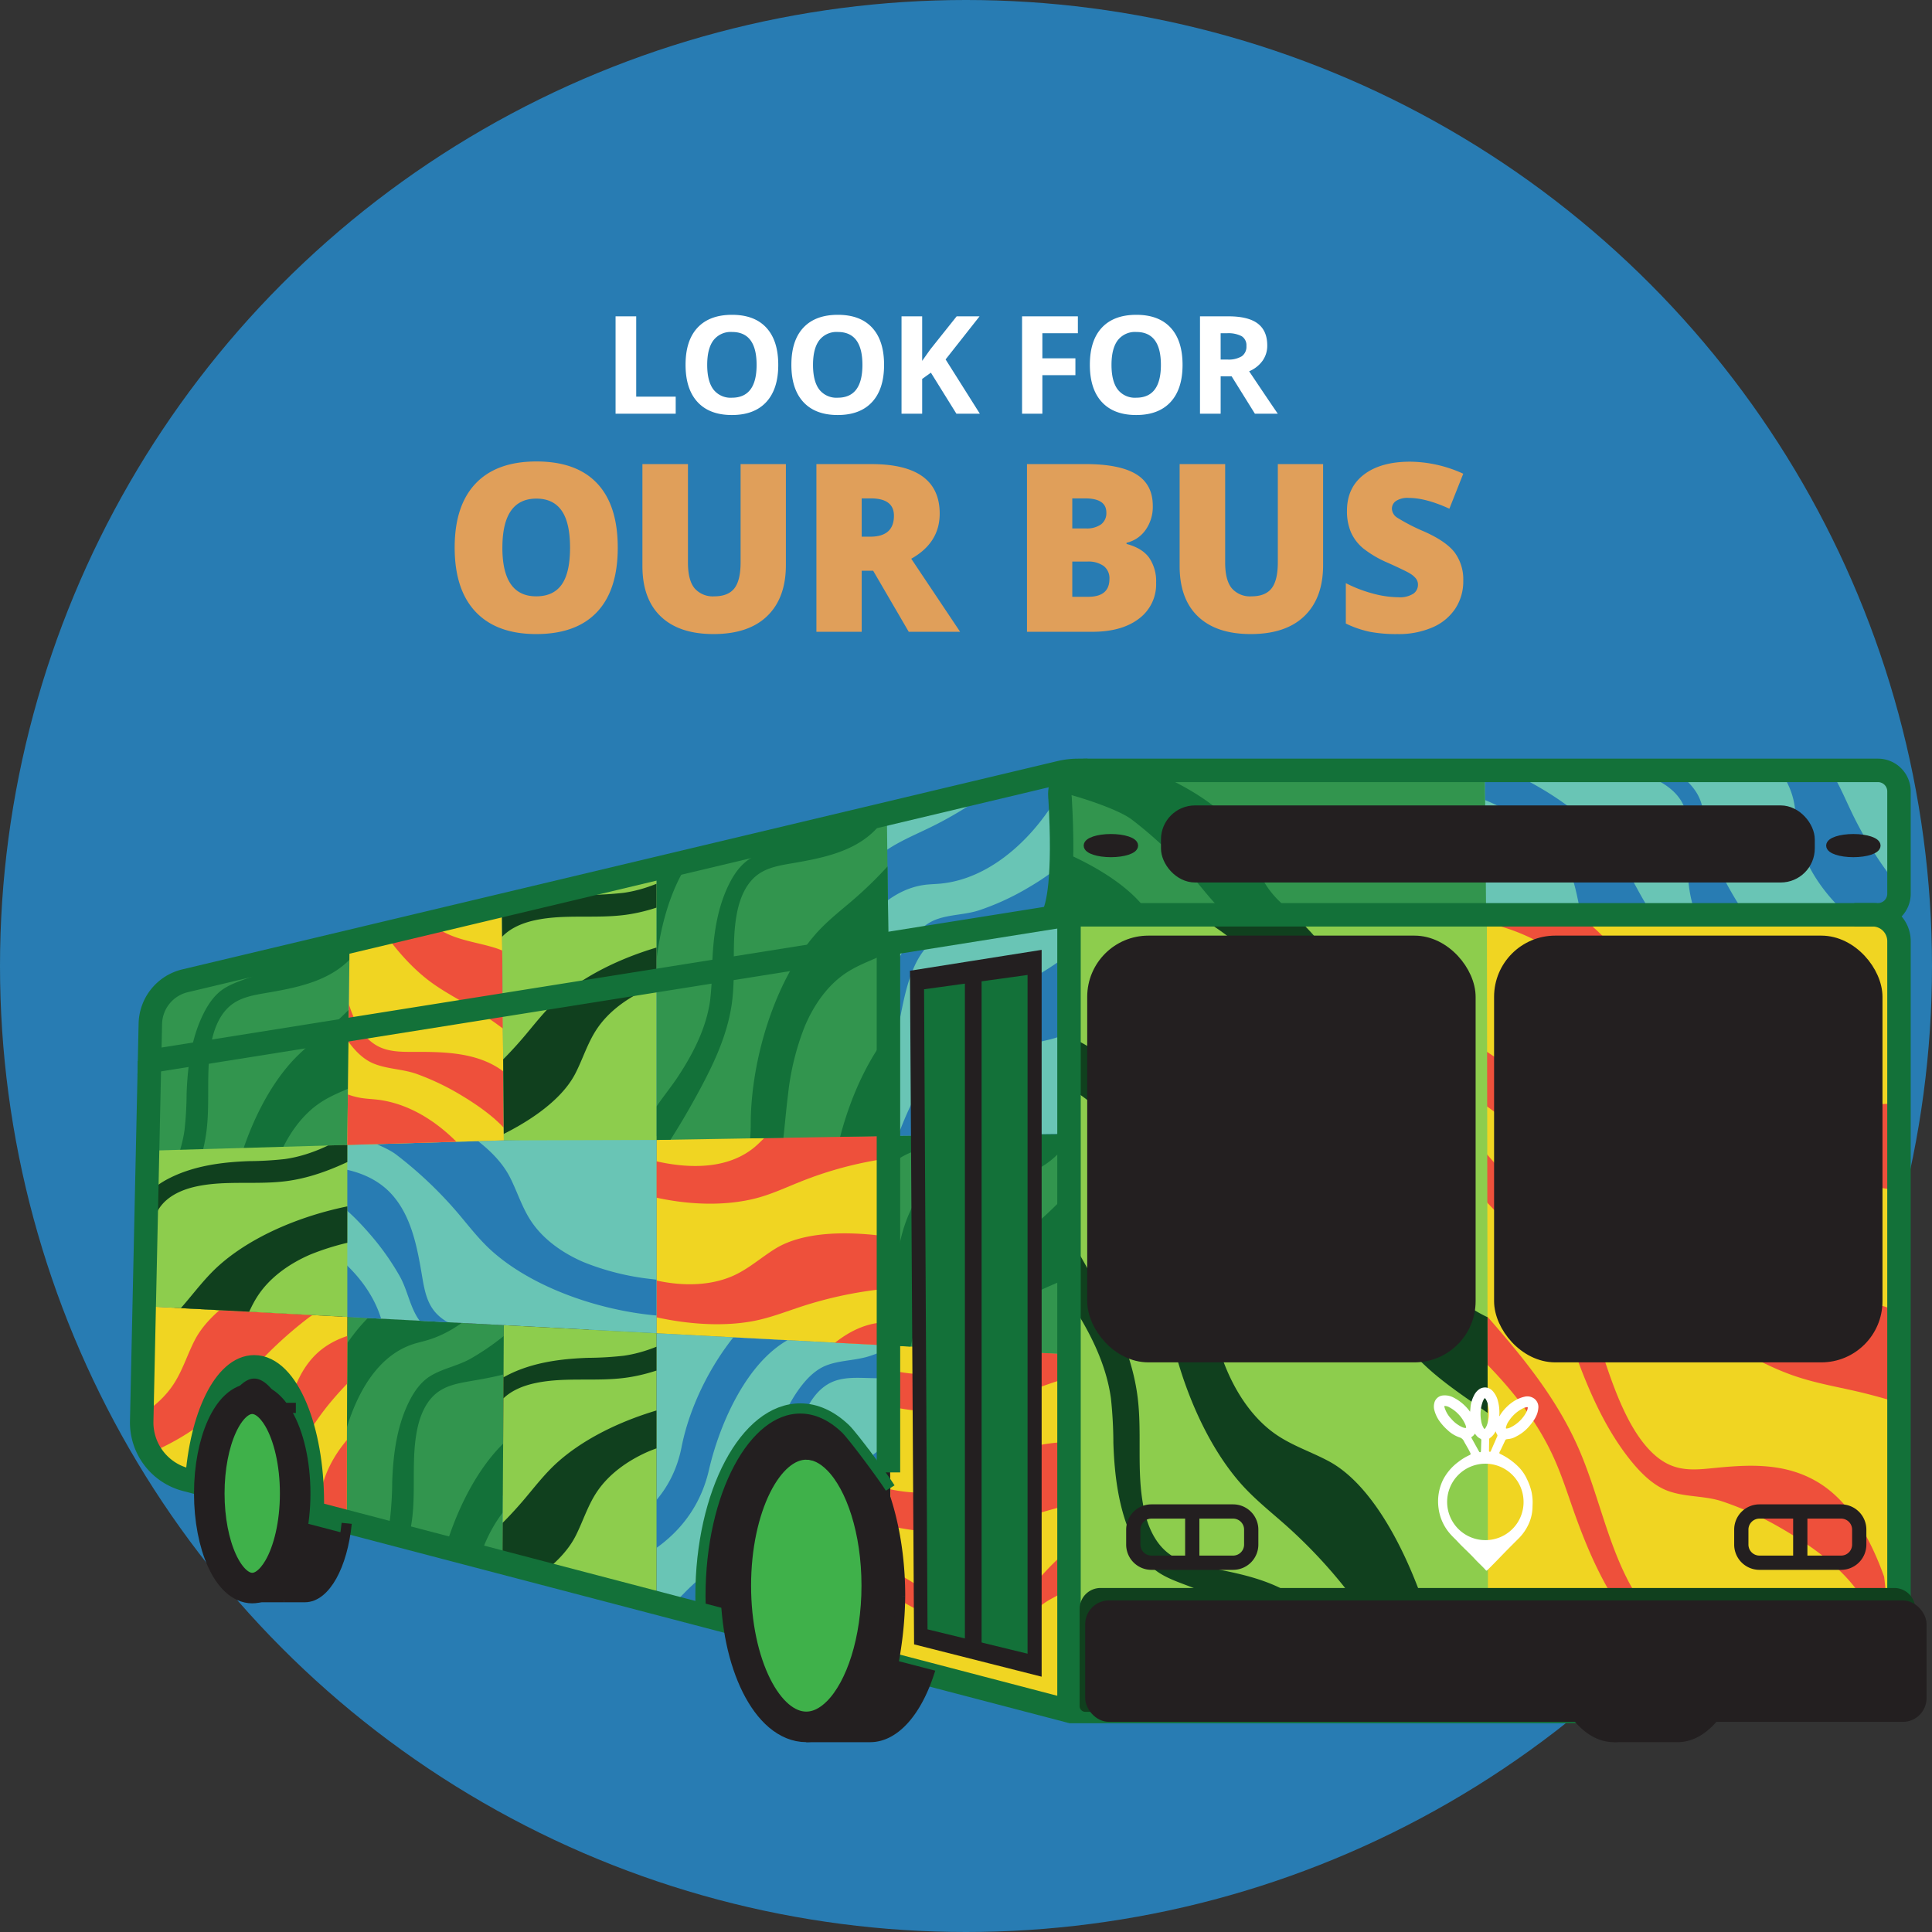 <svg xmlns="http://www.w3.org/2000/svg" xmlns:xlink="http://www.w3.org/1999/xlink" width="615.934" height="615.934" viewBox="0 0 615.934 615.934"><rect x="0" y="0" width="615.934" height="615.934" fill="#333333" stroke="none"/><defs><clipPath id="a"><path d="M438.736,2444.653l-56.107-14.673-.728-47.308-.728-54.888,57.564,3.146Z" fill="none"/></clipPath><clipPath id="b"><path d="M307.215,2410.2v-85.962l73.959,3.906-1.242,47.8s-7.114-25.532-26.87-27.729-34.209,45.075-31.67,65.7Z" fill="none"/></clipPath><clipPath id="c"><path d="M381.174,2328.141l-73.959-3.906v-62.9l74.686-2.166Z" fill="none"/></clipPath><clipPath id="d"><path d="M703.339,2413.913H571.712v-223.2l122.993.851a8.427,8.427,0,0,1,8.339,8.443Z" fill="none"/></clipPath><clipPath id="e"><path d="M570.2,2280.518l2.214-134.046-129.858-1a8.369,8.369,0,0,0-8.4,8.459l.913,124.847Z" fill="none"/></clipPath><clipPath id="f"><path d="M572.355,2444.653H438.736V2190.825l133.226.868Z" fill="none"/></clipPath><clipPath id="g"><path d="M208.657,2319.029l-.2,65.8,49.659,12.5.438-75.67Z" fill="none"/></clipPath><clipPath id="h"><path d="M145.547,2229.2l-2.166,58.938,65.078.75.92-88.734-46.6,9.787C153.027,2211.993,145.915,2219.173,145.547,2229.2Z" fill="none"/></clipPath><clipPath id="i"><path d="M377.447,2158.467l4.481,102.869,57.038-.651-.229-69.86-5.446.868,4.127-18.96-1.532-27.265Z" fill="none"/></clipPath><clipPath id="j"><path d="M691.189,2144.634l-119.852.834.375,45.242,59.984.115,8.959.734,19.956-.849,28.5.115c10.066.991,13.749.226,13.541-9.957l-.415-20.3C706.015,2152.477,700.067,2144.5,691.189,2144.634Z" fill="none"/></clipPath><clipPath id="k"><path d="M207.211,2318.953l100,5.282v-62.9l-99.341,2.889Z" fill="none"/></clipPath><clipPath id="l"><path d="M307.215,2262.61l74.713-1.274L380.65,2157.4l-73.435,19.247Z" fill="none"/></clipPath><clipPath id="m"><path d="M381.174,2328.141l57.564,2.79.125-70.208-56.935.614Z" fill="none"/></clipPath><clipPath id="n"><path d="M208.459,2384.834l-10.954-3.378-.72-21.056-4.533-12.379-6.955-10.5-6.321-2.584-3,.809a10.547,10.547,0,0,0-6.084,4.426l-5.245,8.037-4,23.593c-11.023-4.875-16.352-6.413-16.431-16.481l-.314-39.712,64.749,3.419Z" fill="none"/></clipPath><clipPath id="o"><path d="M258.556,2262.747l-49.9,1.447.721-64.037,48.557-12.333Z" fill="none"/></clipPath><clipPath id="p"><path d="M143.109,2266.094l65.549-1.9v54.835l-64.749-3.42Z" fill="none"/></clipPath><clipPath id="q"><path d="M258.556,2321.665l48.659,2.57V2410.2l-49.1-12.862Z" fill="none"/></clipPath><clipPath id="r"><path d="M257.936,2187.824l49.279-11.175v85.962l-48.659.136Z" fill="none"/></clipPath></defs><g transform="translate(-97.931 -1899.184)"><circle cx="307.967" cy="307.967" r="307.967" transform="translate(97.931 1899.184)" fill="#287cb3"/><path d="M177.6,2410.2s16.846-5.041,14.2-37.547,16.679,5.548,16.679,5.548.176,29.131-11.38,30.176S177.6,2410.2,177.6,2410.2Z" fill="#231f20"/><path d="M374.493,2342.184c41.433,0,75.021,17.218,75.021,38.458s-41.982,41.506-83.415,41.506L307.215,2410.2v-85.962Z" fill="#231f20"/><path d="M220.767,2303.93c41.433,0,75.021,17.219,75.021,38.459s-41.983,41.505-83.415,41.505l-58.884-14.384v-83.529Z" fill="#231f20"/><g clip-path="url(#a)"><path d="M446.374,2447.543H350.391l11.688-125.926h95.983Z" fill="#f0d522"/><path d="M487.642,2384.855c-6.431-3.608-26.906-9.037-33.888-8.3a127.366,127.366,0,0,0-26.029,5.5c-5.3,1.723-10.478,3.8-16.053,4.81-19.28,3.478-44.767-3.052-62.238-13.762-29.026-17.793-55.013,4.165-55.013,4.165l-10.687-6.551c.1.064,6.8-5.209,7.521-5.673a74.85,74.85,0,0,1,12.259-6.43c8.476-3.445,18.011-5.2,27.707-3.606,11.321,1.866,21.738,7.981,32.387,12.777,6.883,3.1,14.045,5.7,21.37,6.771s14.857.529,21.132-2.422c4.738-2.228,8.586-5.723,13-8.436,17.565-10.8,56.706-1.684,76.063,8.652Q491.42,2378.609,487.642,2384.855Z" fill="#ee503b"/><path d="M470.458,2337.061c-5.668-3.141-12.606-2.664-19.009-1.575a119.525,119.525,0,0,0-24.018,6.734c-4.926,1.955-9.753,4.248-14.889,5.523-17.757,4.411-40.638-.521-55.988-9.93-25.5-15.633-50.363,7.016-50.363,7.016l-9.39-5.756s29.771-30.091,60.394-12.625c14.258,8.131,40.281,17.092,55.085,5.048,1.488-1.21,2.784-2.641,4.214-3.92,15.814-14.14,44.075-12.141,61.5-3.021Q474.238,2330.815,470.458,2337.061Z" fill="#ee503b"/><path d="M472.1,2392.279c-7.149-4.014-15.58-6.573-23.719-4.15-9.043,2.691-15.727,10.275-21.721,17.223-2.4,2.787-4.921,5.665-8.272,7.138-4.292,1.887-9.272,1.149-13.663-.422-9.019-3.227-16.553-9.666-25.309-13.556-10.163-4.514-21.427-5.383-32.411-5.817-5.064-.2-10.124-.25-15.193-.119-.539.014-7.012.7-7.209.305l4.63,9.371c.113.227,7.249-.259,7.87-.274,4.417-.1,8.843-.833,13.269-1,8.764-.333,17.744.3,25.873,3.817a109.548,109.548,0,0,1,10.167,5.45c7.563,4.268,15.7,7.9,24.353,8.636,3.573.306,7.315.079,10.517-1.58,4.218-2.185,7.4-5.982,11.606-8.3a80.679,80.679,0,0,1,13.817-6.044c7.935-2.6,18.189-5.258,26.358-2.332C484.694,2404.792,472.1,2392.279,472.1,2392.279Z" fill="#ee503b"/></g><g clip-path="url(#b)"><path d="M297.331,2415.067l96.107,1.029-3.6-128.782-92.581,26.31Z" fill="#69c5b5"/><path d="M430.193,2307.079c-1.706,7.211-11.571,26.077-16.827,30.763a128.224,128.224,0,0,1-21.618,15.6c-4.846,2.771-9.866,5.206-14.371,8.664-15.576,11.958-28.023,35.289-31.994,55.5-6.6,33.569-40.23,38.015-40.23,38.015l-2.429,12.36c.024-.121,8.407-1.525,9.235-1.747a74.6,74.6,0,0,0,12.992-4.754,51.834,51.834,0,0,0,21.366-18.126c6.286-9.664,8.851-21.529,12.538-32.675,2.384-7.2,5.32-14.278,9.489-20.436s9.654-11.385,16.055-14.048c4.833-2.011,9.991-2.5,14.961-3.947,19.774-5.738,39.558-40.95,45.077-62.3C439.691,2308.978,434.946,2308.013,430.193,2307.079Z" fill="#287cb3"/><path d="M392.755,2276.5c-1.533,6.33-6.571,11.157-11.7,15.173a120.053,120.053,0,0,1-21.161,13.275c-4.761,2.335-9.7,4.368-14.106,7.317-15.231,10.2-27.086,30.515-30.574,48.267-5.8,29.494-39.174,32.638-39.174,32.638l-2.134,10.86s42.144-1.758,50.059-36.292c3.685-16.078,14.717-41.449,33.536-44.3,1.891-.286,3.815-.28,5.718-.478,21.036-2.18,38.674-24.507,43.775-43.6Q399.88,2277.912,392.755,2276.5Z" fill="#287cb3"/><path d="M414.253,2313.6c-1.895,8.019-5.72,16.006-12.994,20.409-8.082,4.893-18.15,4.728-27.285,4.481-3.665-.1-7.472-.176-10.816,1.315-4.282,1.91-7.107,6.1-8.925,10.426-3.734,8.876-4.114,18.819-7.185,27.947-3.565,10.594-10.543,19.541-17.649,27.987q-4.915,5.841-10.182,11.357c-.374.39-5.254,4.728-5.1,5.144l-3.729-9.77c-.09-.237,5.089-5.205,5.519-5.656,3.06-3.21,6.587-6,9.7-9.171,6.167-6.279,11.773-13.373,14.694-21.782a111.219,111.219,0,0,0,2.883-11.231c1.988-8.5,4.834-16.99,10.14-23.912,2.191-2.858,4.886-5.482,8.264-6.737,4.45-1.654,9.381-1.452,13.917-3.007a80.588,80.588,0,0,0,13.761-6.169c7.267-4.132,16.142-9.947,19.523-17.987C413.61,2295.791,414.253,2313.6,414.253,2313.6Z" fill="#287cb3"/></g><g clip-path="url(#c)"><rect width="95.983" height="95.516" transform="translate(288.121 2255.169)" fill="#f0d522"/><path d="M413.683,2318.407c-6.431-3.608-26.906-9.038-33.887-8.3a127.365,127.365,0,0,0-26.029,5.5c-5.3,1.724-10.478,3.8-16.054,4.81-19.279,3.479-44.767-3.052-62.238-13.761-29.026-17.793-55.013,4.165-55.013,4.165l-10.687-6.551c.105.064,6.8-5.209,7.521-5.673a74.71,74.71,0,0,1,12.26-6.43c8.475-3.445,18.011-5.205,27.706-3.607,11.322,1.866,21.738,7.982,32.388,12.778,6.883,3.1,14.045,5.7,21.369,6.77s14.857.53,21.132-2.421c4.738-2.228,8.586-5.723,13-8.437,17.565-10.8,56.707-1.683,76.063,8.653Q417.463,2312.161,413.683,2318.407Z" fill="#ee503b"/><path d="M396.5,2270.612c-5.669-3.14-12.607-2.663-19.009-1.574a119.523,119.523,0,0,0-24.018,6.733c-4.926,1.956-9.754,4.248-14.889,5.524-17.758,4.411-40.639-.521-55.989-9.93-25.5-15.633-50.362,7.015-50.362,7.015l-9.39-5.756s29.77-30.09,60.394-12.624c14.257,8.131,40.281,17.091,55.085,5.048,1.487-1.21,2.783-2.642,4.214-3.921,15.813-14.139,44.075-12.14,61.5-3.02Q400.279,2264.367,396.5,2270.612Z" fill="#ee503b"/><path d="M398.138,2325.831c-7.15-4.014-15.581-6.573-23.72-4.151-9.043,2.692-15.727,10.276-21.72,17.224-2.4,2.786-4.922,5.664-8.273,7.138-4.292,1.887-9.272,1.149-13.662-.422-9.02-3.228-16.554-9.667-25.31-13.556-10.162-4.514-21.427-5.383-32.41-5.817-5.065-.2-10.124-.25-15.194-.119-.539.014-7.012.7-7.209.305l4.631,9.371c.112.227,7.248-.26,7.869-.274,4.417-.1,8.843-.834,13.269-1,8.764-.333,17.745.3,25.873,3.816a109.577,109.577,0,0,1,10.168,5.451c7.563,4.268,15.7,7.9,24.353,8.636,3.573.306,7.314.079,10.517-1.58,4.217-2.185,7.4-5.982,11.6-8.3a80.712,80.712,0,0,1,13.817-6.044c7.935-2.6,18.19-5.258,26.359-2.333C410.736,2338.343,398.138,2325.831,398.138,2325.831Z" fill="#ee503b"/></g><g clip-path="url(#d)"><path d="M721.911,2429.6H569.385v-255.92l140.882,5.4Z" fill="#f0d522"/><path d="M765.4,2390.085c-6.814-9.2-30.788-30.916-39.935-35.094a186.7,186.7,0,0,0-35.143-12.127c-7.387-1.718-14.744-2.9-22.207-5.71-25.8-9.726-55.734-36.478-73.905-62.6-30.188-43.393-71.467-34.945-71.467-34.945l-11.115-15.976c.109.157,10.6-1.542,11.69-1.594a88.646,88.646,0,0,1,18,.919,79.446,79.446,0,0,1,36.562,15.716c13.683,10.591,24.618,25.827,36.345,39.585,7.58,8.892,15.7,17.367,24.606,24.046s18.679,11.5,27.762,12.4c6.859.676,13.062-.878,19.692-1.045,26.381-.663,72.686,39.279,93.393,66.306Q772.547,2385.046,765.4,2390.085Z" fill="#ee503b"/><path d="M757.152,2303.3c-6.021-8.056-15.016-12.524-23.561-15.836a166.77,166.77,0,0,0-33.051-9.121c-6.995-1.154-13.991-1.814-21-3.969-24.223-7.452-51.441-30.305-67.405-53.253-26.524-38.125-66.632-27.993-66.632-27.993l-9.765-14.037s49.146-15.84,81.487,28.31c15.057,20.555,44.753,50.731,68.094,46.5,2.345-.425,4.53-1.267,6.829-1.82,25.412-6.112,60.57,17.007,79.276,41.106Q764.3,2298.257,757.152,2303.3Z" fill="#ee503b"/><path d="M698.6,2453.448c-4.27-12.012-10.877-23.824-20.789-29.928-11.015-6.782-23.2-5.737-34.228-4.641-4.424.44-9.028.857-13.454-1.141-5.668-2.559-10.129-8.7-13.4-15.107-6.714-13.166-9.617-28.217-15.589-41.818-6.93-15.785-17.6-28.8-28.3-41.052q-7.4-8.47-15.151-16.42c-.55-.563-7.541-6.757-7.45-7.4l-2.127,15.113c-.051.367,7.457,7.492,8.09,8.142,4.5,4.627,9.472,8.579,14.032,13.143,9.03,9.036,17.579,19.353,23.19,31.875,2.437,5.439,4.265,11.164,6.26,16.805,4.5,12.731,10.041,25.386,18.184,35.465,3.362,4.162,7.278,7.928,11.688,9.566,5.809,2.156,11.746,1.46,17.635,3.461a101.359,101.359,0,0,1,18.223,8.27c9.837,5.693,22.041,13.812,28.12,25.739C702.191,2480.506,698.6,2453.448,698.6,2453.448Z" fill="#ee503b"/><path d="M698.6,2401.848c-4.27-12.012-10.877-23.824-20.789-29.928-11.015-6.782-23.2-5.737-34.228-4.641-4.424.439-9.028.856-13.454-1.142-5.668-2.558-10.129-8.7-13.4-15.106-6.714-13.167-9.617-28.217-15.589-41.818-6.93-15.785-17.6-28.8-28.3-41.052q-7.4-8.47-15.151-16.421c-.55-.562-7.541-6.756-7.45-7.4l-2.127,15.113c-.051.366,7.457,7.491,8.09,8.142,4.5,4.626,9.472,8.579,14.032,13.143,9.03,9.036,17.579,19.352,23.19,31.875,2.437,5.439,4.265,11.163,6.26,16.8,4.5,12.731,10.041,25.385,18.184,35.464,3.362,4.163,7.278,7.929,11.688,9.566,5.809,2.157,11.746,1.461,17.635,3.461a101.381,101.381,0,0,1,18.223,8.271c9.837,5.693,22.041,13.811,28.12,25.738C702.191,2428.906,698.6,2401.848,698.6,2401.848Z" fill="#ee503b"/></g><g clip-path="url(#e)"><path d="M423.332,2281.254l153.607,3.318V2139.995l-153.607-3.317Z" fill="#32954e"/><path d="M396.139,2175.053c7.356.286,27.649,6.369,33.233,10.652a128.469,128.469,0,0,1,19.394,18.328c3.64,4.25,6.986,8.736,11.229,12.515,14.673,13.066,39.816,20.834,60.269,20.834,33.981,0,44.841,32.364,44.841,32.364h12.511c-.123,0-3.117-8.009-3.5-8.784a75.6,75.6,0,0,0-7.152-11.912c-5.461-7.38-12.7-13.876-21.8-17.588-10.634-4.334-22.689-4.565-34.262-6.044a81.275,81.275,0,0,1-21.75-5.407c-6.808-2.923-12.964-7.327-16.8-13.133-2.9-4.385-4.379-9.385-6.749-14.014-9.428-18.422-47.569-31.131-69.439-32.437C396.145,2165.3,396.127,2170.177,396.139,2175.053Z" fill="#137139"/><path d="M425.533,2149.825c7.356.286,27.648,6.369,33.233,10.652A128.576,128.576,0,0,1,478.16,2178.8c3.64,4.25,6.986,8.736,11.229,12.515,14.672,13.066,39.815,20.834,60.269,20.834,33.98,0,44.84,32.364,44.84,32.364H607.01c-.123,0-3.118-8.009-3.495-8.785a75.729,75.729,0,0,0-7.152-11.911c-5.462-7.381-12.7-13.877-21.8-17.589-10.634-4.334-22.69-4.564-34.263-6.044a81.267,81.267,0,0,1-21.749-5.406c-6.809-2.923-12.964-7.327-16.8-13.134-2.9-4.384-4.379-9.384-6.748-14.013-9.429-18.422-47.569-31.131-69.44-32.438C425.539,2140.073,425.52,2144.949,425.533,2149.825Z" fill="#137139"/><path d="M373.615,2217.975c6.463.286,12.143,4.326,17.05,8.609a120.567,120.567,0,0,1,17.039,18.328c3.2,4.249,6.139,8.736,9.867,12.514,12.891,13.067,34.982,20.835,52.952,20.835,29.855,0,39.4,32.363,39.4,32.363h10.993s-9.894-41.291-45.07-42.407c-16.377-.52-43.233-6.493-49.66-24.532-.646-1.812-1.014-3.714-1.575-5.555-6.207-20.359-31.38-33.449-50.972-34.782C373.62,2208.223,373.6,2213.1,373.615,2217.975Z" fill="#137139"/><path d="M405.585,2189.535c8.179.315,16.7,2.544,22.4,8.875,6.335,7.034,8.129,17.012,9.661,26.085.615,3.639,1.28,7.416,3.381,10.429,2.692,3.86,7.327,5.837,11.888,6.794,9.371,1.966,19.131.41,28.619,1.673,11.011,1.465,21.082,6.622,30.688,12,4.429,2.481,8.777,5.087,13.04,7.854.453.294,5.625,4.273,6,4.035l-8.794,5.58c-.213.136-6.057-4.017-6.58-4.354-3.721-2.4-7.124-5.343-10.817-7.8-7.314-4.874-15.313-9.035-24.071-10.288a108.9,108.9,0,0,0-11.5-.668c-8.664-.314-17.489-1.477-25.262-5.375-3.209-1.61-6.288-3.763-8.167-6.857-2.475-4.074-3.235-8.985-5.63-13.164a81.545,81.545,0,0,0-8.681-12.4c-5.436-6.377-12.823-14.016-21.311-15.8C388.363,2193.627,405.585,2189.535,405.585,2189.535Z" fill="#137139"/></g><g clip-path="url(#f)"><path d="M433.291,2489.067l-43.625-317.831L582.854,2183.8l69.489,199.261Z" fill="#8dcd4d"/><path d="M542.941,2451.087c-.325-9.081-7.621-34.228-12.781-41.2a160.326,160.326,0,0,0-22.094-24.261c-5.126-4.569-10.538-8.779-15.092-14.083-15.749-18.34-25.068-49.5-25.012-74.735.091-41.923-38.986-55.913-38.986-55.913l.034-15.435c0,.152,9.669,3.993,10.6,4.472a92.593,92.593,0,0,1,14.375,9.042c8.9,6.872,16.733,15.919,21.194,27.222,5.208,13.2,5.454,28.076,7.211,42.381,1.135,9.245,2.96,18.478,6.474,26.932s8.819,16.127,15.824,20.967c5.29,3.654,11.328,5.574,16.915,8.582,22.235,11.968,37.488,59.255,39.008,86.262C554.724,2451.257,548.833,2451.191,542.941,2451.087Z" fill="#10401e"/><path d="M621.459,2407.617c-.484-10.591-7.558-20-15.059-28.14a210.8,210.8,0,0,0-32.111-28.371c-7.447-5.346-15.311-10.274-21.93-16.475-22.891-21.444-36.461-57.816-36.415-87.243.078-48.889-56.677-65.34-56.677-65.34l.029-18s72.418,17.255,74.284,74.886c.869,26.831,11.277,70.96,42.909,81.946,3.178,1.1,6.513,1.755,9.743,2.721,35.7,10.684,58.6,52.24,60.889,84.355C638.567,2407.857,630.014,2407.759,621.459,2407.617Z" fill="#10401e"/><path d="M525.468,2439.169c-.359-10.1-3.029-20.653-10.663-27.8-8.484-7.944-20.536-10.34-31.494-12.4-4.4-.825-8.958-1.713-12.594-4.362-4.656-3.391-7.032-9.145-8.176-14.79-2.35-11.6-.445-23.61-1.945-35.338-1.74-13.612-7.944-26.131-14.42-38.08-2.986-5.51-6.123-10.921-9.455-16.231-.354-.564-5.148-7.019-4.86-7.476l-6.766,10.747c-.164.261,4.838,7.547,5.244,8.2,2.889,4.634,6.437,8.886,9.4,13.488,5.869,9.112,10.876,19.056,12.366,29.884a137.6,137.6,0,0,1,.776,14.2c.357,10.694,1.738,21.6,6.427,31.263,1.936,3.99,4.529,7.827,8.263,10.2,4.917,3.127,10.849,4.154,15.892,7.186a100.357,100.357,0,0,1,14.957,10.937c7.69,6.822,16.9,16.076,19.027,26.58C520.477,2460.341,525.468,2439.169,525.468,2439.169Z" fill="#10401e"/></g><g clip-path="url(#g)"><rect width="96.659" height="94.847" transform="translate(194.765 2412.389) rotate(-90)" fill="#32954e"/><path d="M297.142,2297.666c-.284,7.408-6.324,27.844-10.578,33.468a128.622,128.622,0,0,1-18.2,19.53c-4.22,3.666-8.675,7.036-12.427,11.309-12.975,14.776-20.689,40.1-20.689,60.694,0,34.22-32.137,45.156-32.137,45.156v12.6c0-.124,7.953-3.14,8.723-3.52a74.958,74.958,0,0,0,11.828-7.2,52.031,52.031,0,0,0,17.465-21.959c4.3-10.709,4.533-22.849,6-34.5a82.812,82.812,0,0,1,5.369-21.9c2.9-6.856,7.276-13.055,13.041-16.919,4.354-2.917,9.319-4.41,13.916-6.8,18.293-9.5,30.913-47.9,32.21-69.929C306.825,2297.672,301.984,2297.654,297.142,2297.666Z" fill="#137139"/><path d="M254.521,2274.983c-.284,6.509-4.3,12.229-8.549,17.171a120.46,120.46,0,0,1-18.2,17.159c-4.22,3.221-8.675,6.182-12.427,9.936-12.975,12.982-20.689,35.229-20.689,53.326,0,30.065-32.137,39.674-32.137,39.674v11.07s41-9.962,42.111-45.387c.516-16.492,6.447-43.537,24.359-50.01,1.8-.65,3.688-1.021,5.517-1.586,20.216-6.251,33.215-31.6,34.538-51.331C264.2,2274.989,259.363,2274.973,254.521,2274.983Z" fill="#137139"/><path d="M282.762,2307.179c-.313,8.237-2.526,16.82-8.813,22.561-6.985,6.38-16.894,8.186-25.9,9.729-3.613.619-7.364,1.288-10.356,3.405-3.832,2.711-5.8,7.378-6.746,11.972-1.952,9.437-.408,19.265-1.661,28.82-1.455,11.089-6.576,21.231-11.919,30.905q-3.694,6.69-7.8,13.131c-.292.456-4.243,5.666-4.007,6.043l-5.541-8.856c-.135-.215,3.989-6.1,4.324-6.627,2.382-3.747,5.305-7.173,7.749-10.893,4.84-7.365,8.972-15.42,10.216-24.24a111.275,111.275,0,0,0,.663-11.581c.312-8.725,1.467-17.612,5.338-25.439,1.6-3.233,3.736-6.333,6.808-8.225,4.046-2.492,8.923-3.258,13.072-5.67a81.056,81.056,0,0,0,12.311-8.742c6.332-5.474,13.917-12.914,15.684-21.462C278.7,2289.836,282.762,2307.179,282.762,2307.179Z" fill="#137139"/></g><g clip-path="url(#h)"><rect width="96.659" height="94.847" transform="translate(129.216 2288.713) rotate(-90)" fill="#32954e"/><path d="M231.593,2173.991c-.283,7.408-6.324,27.844-10.577,33.467a128.682,128.682,0,0,1-18.2,19.531c-4.22,3.666-8.675,7.035-12.427,11.308-12.975,14.776-20.688,40.1-20.688,60.694,0,34.22-32.137,45.157-32.137,45.157v12.6c0-.123,7.953-3.139,8.722-3.519a74.855,74.855,0,0,0,11.829-7.2,52.043,52.043,0,0,0,17.465-21.958c4.3-10.709,4.532-22.85,6-34.5a82.756,82.756,0,0,1,5.368-21.9c2.9-6.857,7.276-13.056,13.042-16.919,4.353-2.917,9.318-4.41,13.915-6.8,18.293-9.5,30.913-47.905,32.211-69.93C241.277,2174,236.435,2173.978,231.593,2173.991Z" fill="#137139"/><path d="M188.972,2151.308c-.284,6.509-4.295,12.229-8.548,17.17a120.51,120.51,0,0,1-18.2,17.16c-4.22,3.221-8.675,6.181-12.427,9.935-12.975,12.982-20.688,35.229-20.688,53.326,0,30.066-32.138,39.675-32.138,39.675v11.07s41-9.963,42.111-45.388c.516-16.492,6.447-43.537,24.36-50.01,1.8-.65,3.688-1.02,5.516-1.586,20.216-6.251,33.215-31.6,34.538-51.33C198.655,2151.313,193.814,2151.3,188.972,2151.308Z" fill="#137139"/><path d="M217.213,2183.5c-.313,8.237-2.526,16.82-8.813,22.562-6.985,6.379-16.893,8.186-25.9,9.729-3.614.619-7.364,1.288-10.357,3.405-3.832,2.71-5.8,7.378-6.745,11.971-1.952,9.437-.408,19.266-1.662,28.821-1.455,11.089-6.575,21.23-11.918,30.9-2.464,4.461-5.052,8.839-7.8,13.132-.292.456-4.243,5.665-4.007,6.043l-5.541-8.856c-.134-.215,3.989-6.1,4.324-6.627,2.383-3.747,5.305-7.174,7.749-10.894,4.84-7.365,8.972-15.42,10.216-24.24a111.526,111.526,0,0,0,.664-11.58c.312-8.725,1.466-17.612,5.337-25.44,1.6-3.232,3.736-6.333,6.808-8.225,4.047-2.492,8.923-3.257,13.073-5.669a80.986,80.986,0,0,0,12.31-8.743c6.332-5.474,13.918-12.913,15.684-21.461C213.15,2166.16,217.213,2183.5,217.213,2183.5Z" fill="#137139"/></g><g clip-path="url(#i)"><path d="M350.748,2265.14l96.107,1.028-3.6-128.782-92.581,26.31Z" fill="#69c5b5"/><path d="M465.029,2164.98c-1.706,7.211-11.571,26.077-16.827,30.763a128.212,128.212,0,0,1-21.618,15.6c-4.847,2.771-9.866,5.206-14.371,8.664-15.576,11.958-28.024,35.289-31.994,55.495-6.6,33.569-40.23,38.015-40.23,38.015l-2.429,12.36c.024-.121,8.407-1.525,9.235-1.747a74.664,74.664,0,0,0,12.992-4.754,51.831,51.831,0,0,0,21.366-18.126c6.286-9.664,8.85-21.529,12.538-32.675,2.384-7.2,5.32-14.278,9.489-20.436s9.654-11.385,16.055-14.048c4.833-2.011,9.991-2.5,14.96-3.947,19.775-5.738,39.559-40.95,45.077-62.3C474.527,2166.879,469.782,2165.914,465.029,2164.98Z" fill="#287cb3"/><path d="M427.591,2134.4c-1.533,6.33-6.571,11.157-11.7,15.173a120.03,120.03,0,0,1-21.161,13.275c-4.76,2.335-9.7,4.368-14.105,7.317-15.231,10.2-27.086,30.515-30.574,48.267-5.8,29.494-39.174,32.638-39.174,32.638l-2.134,10.86s42.143-1.758,50.059-36.292c3.685-16.078,14.716-41.449,33.536-44.3,1.891-.286,3.815-.28,5.717-.478,21.037-2.18,38.675-24.507,43.776-43.6Q434.716,2135.812,427.591,2134.4Z" fill="#287cb3"/><path d="M449.089,2171.5c-1.895,8.019-5.72,16.006-12.994,20.409-8.082,4.893-18.15,4.728-27.285,4.481-3.665-.1-7.473-.176-10.816,1.315-4.282,1.91-7.108,6.1-8.925,10.426-3.734,8.876-4.114,18.819-7.185,27.947-3.565,10.594-10.543,19.541-17.649,27.987q-4.915,5.841-10.182,11.357c-.374.39-5.254,4.728-5.1,5.144l-3.728-9.77c-.09-.237,5.089-5.2,5.519-5.656,3.06-3.21,6.587-6,9.7-9.171,6.167-6.279,11.773-13.373,14.694-21.782a111.253,111.253,0,0,0,2.883-11.231c1.988-8.5,4.834-16.99,10.139-23.912,2.192-2.858,4.887-5.482,8.265-6.737,4.449-1.654,9.381-1.451,13.916-3.007a80.581,80.581,0,0,0,13.762-6.169c7.266-4.132,16.142-9.947,19.522-17.987C448.446,2153.692,449.089,2171.5,449.089,2171.5Z" fill="#287cb3"/></g><g clip-path="url(#j)"><path d="M567.909,2099.578l-1.208,114.51L718,2209.8,687.091,2099.5Z" fill="#69c5b5"/><path d="M667.181,2223.521c-7.161-1.718-25.9-11.653-30.548-16.946a129.021,129.021,0,0,1-15.492-21.77c-2.752-4.881-5.169-9.936-8.6-14.472-11.875-15.686-35.042-28.222-55.107-32.22-33.334-6.643-37.749-40.514-37.749-40.514l-12.273-2.446c.12.024,1.514,8.466,1.735,9.3a75.922,75.922,0,0,0,4.72,13.084c3.935,8.307,9.782,16.095,18,21.516,9.6,6.331,21.378,8.913,32.446,12.627a81.435,81.435,0,0,1,20.293,9.556c6.116,4.2,11.3,9.722,13.949,16.168,2,4.867,2.487,10.061,3.919,15.066,5.7,19.914,40.664,39.837,61.866,45.4C665.295,2233.086,666.253,2228.307,667.181,2223.521Z" fill="#287cb3"/><path d="M716.689,2191.638c-6.285-1.544-11.079-6.618-15.066-11.778a121.127,121.127,0,0,1-13.183-21.311c-2.318-4.794-4.337-9.769-7.266-14.205-10.127-15.338-30.3-27.276-47.929-30.789-29.287-5.837-32.409-39.45-32.409-39.45l-10.783-2.149s1.745,42.44,36.037,50.411c15.966,3.712,41.159,14.821,43.987,33.773.284,1.9.278,3.842.474,5.758,2.165,21.184,24.336,38.947,43.3,44.084Q715.282,2198.813,716.689,2191.638Z" fill="#287cb3"/><path d="M660.706,2207.469c-7.962-1.909-15.894-5.761-20.266-13.086-4.859-8.139-4.7-18.278-4.449-27.478.1-3.69.174-7.525-1.307-10.892-1.9-4.312-6.062-7.157-10.352-8.988-8.814-3.76-18.688-4.142-27.752-7.236-10.519-3.59-19.4-10.617-27.79-17.773q-5.8-4.95-11.278-10.253c-.388-.377-4.7-5.292-5.109-5.132l9.7-3.755c.235-.091,5.168,5.125,5.616,5.558,3.187,3.082,5.958,6.634,9.107,9.771,6.235,6.21,13.279,11.856,21.629,14.8a109.169,109.169,0,0,0,11.152,2.9c8.439,2,16.871,4.867,23.745,10.211,2.838,2.206,5.444,4.92,6.69,8.322,1.642,4.481,1.441,9.447,2.985,14.015a81.9,81.9,0,0,0,6.127,13.858c4.1,7.318,9.877,16.256,17.861,19.66C678.389,2206.821,660.706,2207.469,660.706,2207.469Z" fill="#287cb3"/></g><g clip-path="url(#k)"><path d="M202.348,2358.263l105.135,1.447,2.3-98.374-107.438,1.411Z" fill="#69c5b5"/><path d="M190.993,2256.611c7.356.285,27.648,6.369,33.233,10.652a128.571,128.571,0,0,1,19.394,18.327c3.64,4.25,6.986,8.736,11.229,12.515,14.672,13.066,39.816,20.834,60.269,20.834,33.98,0,44.841,32.364,44.841,32.364H372.47c-.123,0-3.118-8.009-3.495-8.784a75.74,75.74,0,0,0-7.152-11.912c-5.462-7.38-12.7-13.876-21.8-17.588-10.634-4.334-22.69-4.565-34.263-6.044a81.25,81.25,0,0,1-21.749-5.407c-6.808-2.922-12.964-7.327-16.8-13.133-2.9-4.385-4.38-9.384-6.749-14.014-9.429-18.421-47.569-31.13-69.44-32.437C191,2246.859,190.98,2251.734,190.993,2256.611Z" fill="#287cb3"/><path d="M168.469,2299.532c6.463.286,12.143,4.326,17.05,8.609a120.653,120.653,0,0,1,17.039,18.328c3.2,4.25,6.138,8.736,9.866,12.514,12.891,13.067,34.982,20.835,52.953,20.835,29.855,0,39.4,32.363,39.4,32.363h10.992s-9.893-41.291-45.07-42.407c-16.376-.52-43.232-6.492-49.66-24.531-.645-1.813-1.013-3.714-1.575-5.556-6.207-20.358-31.38-33.449-50.971-34.781C168.474,2289.781,168.458,2294.656,168.469,2299.532Z" fill="#287cb3"/><path d="M200.438,2271.092c8.18.315,16.7,2.544,22.4,8.875,6.335,7.035,8.129,17.013,9.661,26.085.615,3.64,1.279,7.416,3.381,10.43,2.692,3.859,7.326,5.836,11.888,6.793,9.371,1.966,19.131.411,28.618,1.673,11.012,1.465,21.083,6.622,30.689,12q6.643,3.72,13.039,7.853c.453.294,5.626,4.273,6,4.035l-8.794,5.58c-.213.136-6.058-4.017-6.581-4.354-3.721-2.4-7.123-5.343-10.817-7.8-7.314-4.874-15.312-9.035-24.07-10.288a108.986,108.986,0,0,0-11.5-.668c-8.664-.314-17.488-1.477-25.261-5.375-3.21-1.609-6.289-3.763-8.168-6.856-2.474-4.075-3.234-8.986-5.629-13.165a81.54,81.54,0,0,0-8.682-12.4c-5.435-6.376-12.823-14.016-21.311-15.794C183.217,2275.184,200.438,2271.092,200.438,2271.092Z" fill="#287cb3"/></g><g clip-path="url(#l)"><path d="M297.506,2158.357l-2.176,124.592h94.847l2.176-124.592Z" fill="#32954e"/><path d="M399.161,2132.669c-.283,7.408-6.324,27.844-10.577,33.468a128.722,128.722,0,0,1-18.2,19.53c-4.22,3.666-8.675,7.036-12.427,11.309-12.975,14.775-20.688,40.1-20.688,60.693,0,34.22-32.137,45.157-32.137,45.157v12.6c0-.124,7.953-3.14,8.722-3.52a74.939,74.939,0,0,0,11.829-7.2,52.048,52.048,0,0,0,17.465-21.959c4.3-10.709,4.532-22.85,6-34.5a82.765,82.765,0,0,1,5.368-21.9c2.9-6.856,7.276-13.055,13.042-16.919,4.353-2.917,9.318-4.41,13.915-6.8,18.293-9.5,30.913-47.905,32.211-69.929C408.844,2132.675,404,2132.657,399.161,2132.669Z" fill="#137139"/><path d="M424.213,2162.27c-.284,7.408-6.324,27.843-10.578,33.467a128.637,128.637,0,0,1-18.2,19.531c-4.22,3.666-8.675,7.035-12.427,11.308-12.975,14.776-20.688,40.1-20.688,60.694,0,34.22-32.138,45.157-32.138,45.157v12.6c0-.123,7.953-3.139,8.723-3.519a74.938,74.938,0,0,0,11.828-7.2,52.035,52.035,0,0,0,17.466-21.959c4.3-10.708,4.532-22.849,6-34.5a82.8,82.8,0,0,1,5.369-21.9c2.9-6.857,7.276-13.056,13.042-16.919,4.353-2.917,9.318-4.41,13.915-6.8,18.293-9.5,30.913-47.905,32.21-69.93C433.9,2162.276,429.055,2162.257,424.213,2162.27Z" fill="#137139"/><path d="M356.54,2109.986c-.284,6.509-4.3,12.229-8.548,17.17a120.461,120.461,0,0,1-18.2,17.16c-4.22,3.221-8.675,6.181-12.427,9.936-12.975,12.982-20.688,35.228-20.688,53.325,0,30.066-32.138,39.675-32.138,39.675v11.07s41-9.963,42.111-45.387c.516-16.493,6.447-43.538,24.36-50.01,1.8-.651,3.688-1.021,5.516-1.587,20.216-6.25,33.215-31.6,34.538-51.33C366.223,2109.991,361.382,2109.975,356.54,2109.986Z" fill="#137139"/><path d="M384.781,2142.181c-.313,8.237-2.526,16.821-8.813,22.562-6.985,6.379-16.893,8.186-25.9,9.729-3.614.619-7.364,1.288-10.357,3.405-3.832,2.711-5.8,7.378-6.745,11.972-1.953,9.437-.408,19.265-1.662,28.82-1.455,11.089-6.575,21.231-11.918,30.9-2.464,4.461-5.052,8.839-7.8,13.132-.292.456-4.243,5.665-4.007,6.043l-5.541-8.856c-.134-.215,3.989-6.1,4.324-6.627,2.383-3.747,5.3-7.174,7.749-10.893,4.84-7.366,8.972-15.421,10.216-24.241a111.53,111.53,0,0,0,.664-11.58c.312-8.725,1.466-17.612,5.337-25.44,1.6-3.232,3.736-6.333,6.808-8.225,4.047-2.491,8.923-3.257,13.073-5.669a81,81,0,0,0,12.31-8.743c6.332-5.473,13.918-12.913,15.684-21.461C380.718,2124.838,384.781,2142.181,384.781,2142.181Z" fill="#137139"/></g><g clip-path="url(#m)"><path d="M355.719,2261.677l-2.176,124.592H448.39l2.176-124.592Z" fill="#32954e"/><path d="M457.374,2235.989c-.283,7.408-6.324,27.844-10.577,33.468a128.686,128.686,0,0,1-18.2,19.53c-4.22,3.666-8.675,7.036-12.427,11.309-12.975,14.776-20.688,40.1-20.688,60.694,0,34.22-32.137,45.156-32.137,45.156v12.6c0-.124,7.953-3.14,8.722-3.52a74.921,74.921,0,0,0,11.829-7.2,52.046,52.046,0,0,0,17.465-21.959c4.3-10.709,4.532-22.849,6-34.5a82.773,82.773,0,0,1,5.368-21.9c2.9-6.856,7.276-13.055,13.042-16.919,4.353-2.917,9.318-4.41,13.915-6.8,18.293-9.5,30.913-47.9,32.211-69.929C467.058,2236,462.216,2235.977,457.374,2235.989Z" fill="#137139"/><path d="M482.426,2265.59c-.284,7.408-6.324,27.844-10.578,33.468a128.661,128.661,0,0,1-18.2,19.53c-4.22,3.666-8.675,7.035-12.427,11.309-12.975,14.775-20.688,40.1-20.688,60.693,0,34.22-32.138,45.157-32.138,45.157v12.6c0-.124,7.953-3.14,8.723-3.52a74.844,74.844,0,0,0,11.828-7.2,52.039,52.039,0,0,0,17.466-21.958c4.3-10.709,4.532-22.85,6-34.5a82.8,82.8,0,0,1,5.369-21.9c2.9-6.856,7.276-13.055,13.042-16.919,4.353-2.917,9.318-4.41,13.915-6.8,18.293-9.495,30.913-47.905,32.21-69.929C492.109,2265.6,487.268,2265.577,482.426,2265.59Z" fill="#137139"/><path d="M414.753,2213.306c-.284,6.509-4.295,12.229-8.548,17.171a120.466,120.466,0,0,1-18.2,17.159c-4.22,3.221-8.675,6.181-12.427,9.936C362.6,2270.554,354.89,2292.8,354.89,2310.9c0,30.066-32.138,39.675-32.138,39.675v11.07s41-9.963,42.111-45.387c.516-16.492,6.447-43.537,24.36-50.01,1.8-.651,3.688-1.021,5.516-1.586,20.216-6.251,33.215-31.6,34.538-51.331C424.436,2213.312,419.6,2213.295,414.753,2213.306Z" fill="#137139"/><path d="M442.994,2245.5c-.313,8.236-2.526,16.82-8.813,22.561-6.985,6.38-16.893,8.186-25.9,9.729-3.614.619-7.364,1.288-10.357,3.405-3.832,2.711-5.795,7.378-6.745,11.972-1.952,9.437-.408,19.265-1.662,28.82-1.455,11.089-6.575,21.231-11.918,30.905-2.464,4.46-5.052,8.839-7.8,13.131-.292.456-4.243,5.666-4.007,6.043l-5.541-8.856c-.134-.215,3.989-6.1,4.324-6.627,2.383-3.747,5.3-7.173,7.749-10.893,4.84-7.366,8.972-15.421,10.216-24.24a111.549,111.549,0,0,0,.664-11.581c.312-8.725,1.466-17.612,5.337-25.439,1.6-3.233,3.736-6.333,6.808-8.225,4.047-2.492,8.923-3.258,13.073-5.67a80.985,80.985,0,0,0,12.31-8.743c6.332-5.473,13.918-12.913,15.684-21.461C438.931,2228.159,442.994,2245.5,442.994,2245.5Z" fill="#137139"/></g><g clip-path="url(#n)"><rect width="95.983" height="95.516" transform="translate(115.877 2314.681)" fill="#f0d522"/><path d="M229.436,2308.718c-7.357.286-27.649,6.369-33.234,10.652a128.461,128.461,0,0,0-19.393,18.328c-3.641,4.249-6.987,8.736-11.23,12.514-14.672,13.067-39.815,20.835-60.269,20.835-33.98,0-44.84,32.363-44.84,32.363H47.958c.123,0,3.118-8.009,3.495-8.784a75.77,75.77,0,0,1,7.152-11.912c5.462-7.38,12.7-13.876,21.806-17.588,10.633-4.334,22.689-4.564,34.262-6.044a81.276,81.276,0,0,0,21.749-5.406c6.809-2.923,12.964-7.328,16.8-13.134,2.9-4.384,4.379-9.384,6.748-14.013,9.429-18.422,47.57-31.131,69.44-32.438C229.43,2298.966,229.448,2303.842,229.436,2308.718Z" fill="#ee503b"/><path d="M251.96,2351.64c-6.463.285-12.144,4.325-17.05,8.608a120.666,120.666,0,0,0-17.04,18.328c-3.2,4.25-6.138,8.736-9.866,12.515-12.891,13.066-34.982,20.834-52.952,20.834-29.856,0-39.4,32.364-39.4,32.364H104.662s9.893-41.292,45.07-42.408c16.377-.52,43.232-6.492,49.66-24.531.646-1.813,1.013-3.714,1.575-5.556,6.207-20.358,31.38-33.449,50.971-34.781C251.954,2341.888,251.971,2346.763,251.96,2351.64Z" fill="#ee503b"/><path d="M219.99,2323.2c-8.179.316-16.7,2.544-22.4,8.875-6.335,7.035-8.128,17.013-9.661,26.085-.614,3.64-1.279,7.416-3.381,10.43-2.691,3.859-7.326,5.836-11.888,6.793-9.371,1.966-19.13.411-28.618,1.673-11.012,1.466-21.082,6.622-30.688,12-4.429,2.481-8.777,5.087-13.04,7.853-.453.3-5.626,4.273-6,4.036l8.793,5.58c.214.135,6.058-4.017,6.581-4.355,3.721-2.4,7.123-5.342,10.817-7.8,7.314-4.874,15.312-9.034,24.071-10.287a109.164,109.164,0,0,1,11.5-.669c8.664-.314,17.489-1.477,25.261-5.375,3.21-1.609,6.289-3.762,8.168-6.856,2.474-4.075,3.234-8.985,5.63-13.164a81.531,81.531,0,0,1,8.681-12.4c5.435-6.376,12.823-14.015,21.311-15.794C237.212,2327.291,219.99,2323.2,219.99,2323.2Z" fill="#ee503b"/></g><g clip-path="url(#o)"><rect width="95.983" height="95.516" transform="translate(173.104 2179.652)" fill="#f0d522"/><path d="M285.108,2267.29c-1.534-7.251-10.946-26.35-16.09-31.162a128.228,128.228,0,0,0-21.239-16.119c-4.779-2.888-9.739-5.443-14.16-9.009-15.287-12.331-27.174-35.957-30.662-56.253-5.794-33.718-39.312-38.977-39.312-38.977l-2.133-12.415c.021.122,8.368,1.728,9.19,1.971a74.69,74.69,0,0,1,12.875,5.065A51.857,51.857,0,0,1,204.5,2129.03c6.054,9.813,8.335,21.736,11.756,32.968a82.588,82.588,0,0,0,9,20.66c4.02,6.258,9.38,11.615,15.715,14.432,4.784,2.127,9.929,2.745,14.862,4.307,19.633,6.215,38.571,41.9,43.579,63.375C294.648,2265.621,289.881,2266.471,285.108,2267.29Z" fill="#ee503b"/><path d="M246.951,2296.959c-1.381-6.365-6.3-11.312-11.33-15.451a120.057,120.057,0,0,0-20.839-13.783c-4.7-2.449-9.594-4.6-13.927-7.657-14.983-10.564-26.35-31.16-29.414-48.992-5.091-29.625-38.384-33.576-38.384-33.576l-1.875-10.907s42.089,2.776,49.179,37.492c3.3,16.162,13.724,41.792,32.47,45.095,1.884.331,3.807.372,5.705.615,20.978,2.688,38.079,25.436,42.723,44.649Q254.109,2295.714,246.951,2296.959Z" fill="#ee503b"/><path d="M269.328,2260.386c-1.7-8.063-5.338-16.14-12.5-20.718-7.963-5.087-18.032-5.165-27.171-5.139-3.666.011-7.474-.005-10.781-1.577-4.235-2.013-6.96-6.274-8.674-10.638-3.521-8.963-3.664-18.913-6.517-28.113-3.311-10.676-10.074-19.791-16.976-28.405q-4.774-5.958-9.908-11.6c-.365-.4-5.14-4.854-4.971-5.267l-3.961,9.678c-.1.235,4.964,5.326,5.383,5.788,2.982,3.283,6.442,6.157,9.48,9.4,6.016,6.426,11.451,13.654,14.17,22.131a111.182,111.182,0,0,1,2.615,11.3c1.785,8.543,4.427,17.1,9.566,24.15,2.123,2.911,4.754,5.6,8.1,6.936,4.409,1.76,9.343,1.677,13.84,3.342a80.715,80.715,0,0,1,13.611,6.5c7.166,4.307,15.9,10.335,19.088,18.454C268.26,2278.173,269.328,2260.386,269.328,2260.386Z" fill="#ee503b"/></g><g clip-path="url(#p)"><rect width="95.983" height="95.516" transform="translate(217.875 2336.471) rotate(-180)" fill="#8dcd4d"/><path d="M103.956,2344.054c7.356-.285,27.648-6.369,33.233-10.652a128.528,128.528,0,0,0,19.394-18.328c3.64-4.249,6.986-8.735,11.229-12.514,14.672-13.066,39.816-20.834,60.269-20.834,33.98,0,44.841-32.364,44.841-32.364h12.511c-.123,0-3.118,8.009-3.5,8.784a75.737,75.737,0,0,1-7.152,11.912c-5.462,7.38-12.7,13.876-21.805,17.588-10.634,4.334-22.69,4.565-34.263,6.044a81.241,81.241,0,0,0-21.749,5.407c-6.809,2.922-12.964,7.327-16.8,13.133-2.9,4.384-4.379,9.384-6.748,14.014-9.429,18.421-47.569,31.13-69.44,32.437C103.962,2353.806,103.943,2348.931,103.956,2344.054Z" fill="#10401e"/><path d="M81.432,2301.133c6.463-.286,12.143-4.326,17.05-8.609a120.7,120.7,0,0,0,17.039-18.328c3.2-4.25,6.138-8.736,9.866-12.515,12.891-13.066,34.982-20.834,52.952-20.834,29.856,0,39.4-32.363,39.4-32.363h10.992s-9.893,41.291-45.07,42.407c-16.377.52-43.232,6.492-49.66,24.531-.645,1.813-1.013,3.714-1.575,5.556-6.207,20.358-31.38,33.449-50.971,34.781C81.437,2310.884,81.421,2306.009,81.432,2301.133Z" fill="#10401e"/><path d="M113.4,2329.573c8.18-.315,16.7-2.544,22.4-8.875,6.335-7.035,8.129-17.013,9.661-26.085.615-3.64,1.279-7.416,3.381-10.43,2.692-3.859,7.326-5.836,11.888-6.793,9.371-1.966,19.131-.411,28.618-1.673,11.012-1.465,21.083-6.622,30.689-12q6.643-3.72,13.039-7.853c.453-.294,5.626-4.273,6-4.035l-8.794-5.58c-.214-.136-6.058,4.017-6.581,4.354-3.721,2.4-7.123,5.343-10.817,7.8-7.314,4.874-15.312,9.035-24.07,10.288a108.921,108.921,0,0,1-11.5.668c-8.664.314-17.488,1.477-25.261,5.375-3.21,1.609-6.289,3.762-8.168,6.856-2.474,4.075-3.234,8.986-5.629,13.165a81.539,81.539,0,0,1-8.682,12.4c-5.435,6.376-12.823,14.016-21.311,15.794C96.18,2325.481,113.4,2329.573,113.4,2329.573Z" fill="#10401e"/></g><g clip-path="url(#q)"><rect width="95.983" height="95.516" transform="translate(327.595 2411.531) rotate(-180)" fill="#8dcd4d"/><path d="M211.916,2406.767c7.356-.286,27.648-6.369,33.233-10.652a128.48,128.48,0,0,0,19.394-18.328c3.64-4.249,6.986-8.736,11.229-12.514,14.672-13.067,39.816-20.835,60.269-20.835,33.98,0,44.841-32.363,44.841-32.363h12.511c-.123,0-3.118,8.009-3.495,8.784a75.7,75.7,0,0,1-7.152,11.912c-5.462,7.38-12.7,13.876-21.8,17.588-10.634,4.334-22.69,4.564-34.263,6.044a81.268,81.268,0,0,0-21.749,5.406c-6.808,2.923-12.964,7.328-16.8,13.134-2.9,4.384-4.38,9.384-6.749,14.014-9.429,18.421-47.569,31.13-69.44,32.437C211.922,2416.519,211.9,2411.644,211.916,2406.767Z" fill="#10401e"/><path d="M189.392,2363.845c6.463-.285,12.143-4.325,17.05-8.608a120.712,120.712,0,0,0,17.039-18.328c3.2-4.25,6.138-8.736,9.866-12.515,12.891-13.066,34.982-20.834,52.953-20.834,29.855,0,39.4-32.364,39.4-32.364h10.992s-9.893,41.292-45.069,42.408c-16.377.52-43.233,6.492-49.66,24.531-.646,1.813-1.014,3.714-1.576,5.556-6.207,20.358-31.38,33.449-50.971,34.781C189.4,2373.6,189.381,2368.722,189.392,2363.845Z" fill="#10401e"/><path d="M221.361,2392.286c8.18-.316,16.7-2.544,22.4-8.875,6.335-7.035,8.129-17.013,9.661-26.085.615-3.64,1.279-7.416,3.381-10.43,2.692-3.859,7.326-5.836,11.888-6.793,9.371-1.966,19.131-.411,28.619-1.673,11.011-1.465,21.082-6.622,30.688-12,4.429-2.481,8.777-5.087,13.039-7.853.453-.294,5.626-4.273,6-4.036l-8.794-5.579c-.213-.136-6.058,4.017-6.581,4.354-3.721,2.4-7.123,5.342-10.817,7.8-7.313,4.874-15.312,9.035-24.07,10.287a108.922,108.922,0,0,1-11.5.669c-8.664.314-17.488,1.477-25.261,5.375-3.21,1.609-6.289,3.762-8.167,6.856-2.475,4.075-3.235,8.986-5.63,13.164a81.535,81.535,0,0,1-8.682,12.4c-5.435,6.376-12.822,14.015-21.311,15.794C204.14,2388.194,221.361,2392.286,221.361,2392.286Z" fill="#10401e"/></g><g clip-path="url(#r)"><rect width="95.983" height="95.516" transform="translate(327.595 2263.945) rotate(-180)" fill="#8dcd4d"/><path d="M211.916,2259.181c7.356-.286,27.648-6.369,33.233-10.652a128.482,128.482,0,0,0,19.394-18.328c3.64-4.249,6.986-8.736,11.229-12.514,14.672-13.067,39.816-20.835,60.269-20.835,33.98,0,44.841-32.363,44.841-32.363h12.511c-.123,0-3.118,8.009-3.495,8.784a75.708,75.708,0,0,1-7.152,11.912c-5.462,7.38-12.7,13.876-21.8,17.588-10.634,4.334-22.69,4.564-34.263,6.044a81.286,81.286,0,0,0-21.749,5.406c-6.808,2.923-12.964,7.328-16.8,13.134-2.9,4.384-4.38,9.384-6.749,14.013-9.429,18.422-47.569,31.131-69.44,32.438C211.922,2268.933,211.9,2264.057,211.916,2259.181Z" fill="#10401e"/><path d="M189.392,2216.259c6.463-.285,12.143-4.325,17.05-8.608a120.7,120.7,0,0,0,17.039-18.328c3.2-4.25,6.138-8.736,9.866-12.515,12.891-13.066,34.982-20.834,52.953-20.834,29.855,0,39.4-32.364,39.4-32.364h10.992s-9.893,41.292-45.069,42.408c-16.377.52-43.233,6.492-49.66,24.531-.646,1.813-1.014,3.714-1.576,5.556-6.207,20.358-31.38,33.449-50.971,34.781C189.4,2226.011,189.381,2221.136,189.392,2216.259Z" fill="#10401e"/><path d="M221.361,2244.7c8.18-.316,16.7-2.544,22.4-8.875,6.335-7.035,8.129-17.013,9.661-26.086.615-3.639,1.279-7.415,3.381-10.429,2.692-3.859,7.326-5.836,11.888-6.793,9.371-1.966,19.131-.411,28.619-1.673,11.011-1.466,21.082-6.622,30.688-12q6.643-3.721,13.039-7.853c.453-.295,5.626-4.273,6-4.036l-8.794-5.58c-.213-.135-6.058,4.017-6.581,4.355-3.721,2.4-7.123,5.342-10.817,7.8-7.313,4.873-15.312,9.034-24.07,10.287a109.249,109.249,0,0,1-11.5.669c-8.664.314-17.488,1.477-25.261,5.374-3.21,1.61-6.289,3.763-8.167,6.857-2.475,4.075-3.235,8.985-5.63,13.164a81.548,81.548,0,0,1-8.682,12.4c-5.435,6.376-12.822,14.015-21.311,15.794C204.14,2240.608,221.361,2244.7,221.361,2244.7Z" fill="#10401e"/></g><path d="M703.339,2151.509v32.6a6.7,6.7,0,0,1-6.672,6.72H438.737L145.6,2237.54l.261-11.941a14.407,14.407,0,0,1,11.028-13.725l278.992-66.406a24.959,24.959,0,0,1,5.781-.679h255A6.7,6.7,0,0,1,703.339,2151.509Z" fill="none" stroke="#137139" stroke-miterlimit="10" stroke-width="7.479"/><path d="M689.112,2190.825h5.852a8.4,8.4,0,0,1,8.375,8.434v236.025" fill="none" stroke="#137139" stroke-miterlimit="10" stroke-width="7.479"/><path d="M145.6,2237.537l-2.491,114.674a18.844,18.844,0,0,0,14,18.667l3.539.925,3.216.847" fill="none" stroke="#137139" stroke-miterlimit="10" stroke-width="7.479"/><path d="M193.929,2380.517" fill="none" stroke="#231f20" stroke-miterlimit="10" stroke-width="3.246"/><path d="M332.958,2416.941l-135.453-35.485V2378.2c0-11.734-2-22.387-5.254-30.18-3.364-8.073-8.068-13.083-13.276-13.083-9.3,0-17,16-18.323,36.865" fill="none" stroke="#137139" stroke-miterlimit="10" stroke-width="7.479"/><path d="M382.629,2429.98l56.107,14.673.666.176H631.87" fill="none" stroke="#137139" stroke-miterlimit="10" stroke-width="7.479"/><path d="M438.737,2444.828v-254" fill="none" stroke="#137139" stroke-miterlimit="10" stroke-width="7.479"/><path d="M377.447,2404.706c0,17.514-5.008,32.7-12.3,40.136-3.054,3.114-6.509,4.88-10.171,4.88-12.4,0-22.464-20.159-22.464-45.016,0-24.876,10.061-45.035,22.464-45.035,3.662,0,7.117,1.766,10.171,4.873C372.439,2371.979,377.447,2387.173,377.447,2404.706Z" fill="#3fb14a" stroke="#231f20" stroke-miterlimit="10" stroke-width="9.739"/><path d="M394.01,2432.938c-4.031,12.08-10.9,20.042-18.692,20.042H354.977c3.662,0,7.117-1.766,10.171-4.88,7.291-7.435,12.3-22.622,12.3-40.136,0-17.533-5.008-32.728-12.3-40.162-3.054-3.108-6.509-4.873-10.171-4.873h19c6.689,10.959,10.921,27.091,10.921,45.067a121.419,121.419,0,0,1-2.265,21.984Z" fill="#231f20" stroke="#231f20" stroke-miterlimit="10" stroke-width="3.246"/><line x1="1.456" y1="0.378" transform="translate(381.174 2429.602)" fill="none" stroke="#231f20" stroke-miterlimit="10" stroke-width="3.246"/><path d="M625.286,2444.828a26.542,26.542,0,0,1-2.707,3.269c-3.053,3.113-6.5,4.879-10.171,4.879-4.788,0-9.238-3.007-12.888-8.148Z" fill="#231f20" stroke="#231f20" stroke-miterlimit="10" stroke-width="3.246"/><path d="M645.648,2444.828c-3.651,5.141-8.1,8.148-12.9,8.148H612.408c3.669,0,7.118-1.766,10.171-4.879a26.542,26.542,0,0,0,2.707-3.269Z" fill="#231f20" stroke="#231f20" stroke-miterlimit="10" stroke-width="3.246"/><path d="M192.033,2375.3c0,9.684-2.073,18.324-5.29,23.832-2.324,3.978-5.237,6.336-8.4,6.336-7.56,0-13.691-13.518-13.691-30.168,0-16.667,6.131-30.185,13.691-30.185,3.164,0,6.077,2.358,8.4,6.336C189.96,2356.973,192.033,2365.595,192.033,2375.3Z" fill="#3fb14a" stroke="#231f20" stroke-miterlimit="10" stroke-width="9.739"/><path d="M208.459,2384.834c-1.365,13.467-6.819,23.54-13.334,23.54l-6.753,0" fill="none" stroke="#231f20" stroke-miterlimit="10" stroke-width="3.246"/><path d="M188.372,2408.376l-10.03,0c3.164,0,6.075-2.358,8.4-6.333,3.222-5.512,5.292-14.151,5.292-23.834,0-9.7-2.07-18.321-5.292-23.846-2.323-3.981-5.234-6.34-8.4-6.34h13.91" fill="none" stroke="#231f20" stroke-miterlimit="10" stroke-width="3.246"/><path d="M186.743,2354.359c3.217,5.526,5.29,14.148,5.29,23.849,0,9.684-2.073,18.324-5.29,23.832" fill="none" stroke="#231f20" stroke-miterlimit="10" stroke-width="3.246"/><rect width="120.163" height="132.385" rx="17.678" transform="translate(446.374 2199.297)" fill="#231f20" stroke="#231f20" stroke-miterlimit="10" stroke-width="3.661"/><path d="M382.629,2429.98c-.1.521-.207,1.029-.31,1.531" fill="none" stroke="#231f20" stroke-miterlimit="10" stroke-width="7.479"/><path d="M321.392,2413.913q-.156-2.923-.156-5.917c0-33.027,14.254-59.786,31.826-59.786,5.195,0,10.08,2.339,14.408,6.47,2.349,2.241,12.29,15.668,14.263,18.893" fill="none" stroke="#137139" stroke-miterlimit="10" stroke-width="3.246"/><path d="M433.291,2191.693c1.962-2.868,4.073-12.782,2.6-37.984,0,0-1.6-8.92,8.754-8.92" fill="none" stroke="#137139" stroke-miterlimit="10" stroke-width="7.479"/><path d="M6.656,0H259.735a6.656,6.656,0,0,1,6.656,6.656V32.825a6.656,6.656,0,0,1-6.656,6.656H1.8a1.8,1.8,0,0,1-1.8-1.8V6.656A6.656,6.656,0,0,1,6.656,0Z" transform="translate(442.128 2405.446)" fill="#10401e"/><rect width="266.391" height="36.875" rx="6.656" transform="translate(444.821 2410.329)" fill="#231f20" stroke="#231f20" stroke-miterlimit="10" stroke-width="1.842"/><rect width="205.547" height="21.678" rx="9.419" transform="translate(469.502 2157.402)" fill="#231f20" stroke="#231f20" stroke-miterlimit="10" stroke-width="2.893"/><ellipse cx="7.45" cy="2.469" rx="7.45" ry="2.469" transform="translate(444.64 2166.298)" fill="#231f20" stroke="#231f20" stroke-miterlimit="10" stroke-width="2.448"/><ellipse cx="7.45" cy="2.469" rx="7.45" ry="2.469" transform="translate(681.346 2166.298)" fill="#231f20" stroke="#231f20" stroke-miterlimit="10" stroke-width="2.448"/><line y2="168.598" transform="translate(381.174 2199.999)" fill="none" stroke="#137139" stroke-miterlimit="10" stroke-width="7.479"/><path d="M389.666,2210.045l1.294,212.108,37.43,9.482V2203.908Z" fill="#231f20" stroke="#231f20" stroke-miterlimit="10" stroke-width="3.246"/><path d="M586.185,2374.773a18.584,18.584,0,0,0-1.414-3.957,13.665,13.665,0,0,0-3.19-4.435,20.975,20.975,0,0,0-5.35-3.667c-.327-.145-.371-.331-.2-.66s.336-.637.491-.962q.65-1.359,1.286-2.723a.551.551,0,0,1,.441-.339,4.667,4.667,0,0,1,.544-.079,5.884,5.884,0,0,0,2.489-.8,13.315,13.315,0,0,0,4.22-3.326c1.382-1.633,2.632-3.341,2.839-5.593a3.341,3.341,0,0,0-1.182-3.079,3.733,3.733,0,0,0-3.2-.686,10.764,10.764,0,0,0-3.984,1.834,12.865,12.865,0,0,0-1.751,1.483,13.915,13.915,0,0,0-1.9,2.295c-.128.186-.168.43-.371.583-.018-.034-.043-.06-.041-.082a12.935,12.935,0,0,0-.006-2.244,12.34,12.34,0,0,0-.378-2.309,7.422,7.422,0,0,0-1.706-3.356,3.439,3.439,0,0,0-2.226-1.153,3.4,3.4,0,0,0-1.879.434,5.076,5.076,0,0,0-1.876,2.139,9.63,9.63,0,0,0-.937,2.64c-.192.814-.178,1.654-.3,2.478-.031-.005-.059,0-.067-.011-.068-.094-.126-.2-.2-.284a14.659,14.659,0,0,0-4.928-4.137,5.941,5.941,0,0,0-3.655-.688,3.112,3.112,0,0,0-2.58,2.494,4.472,4.472,0,0,0,.036,2.166,10.776,10.776,0,0,0,2.043,4.034,16.3,16.3,0,0,0,2.117,2.261,10.309,10.309,0,0,0,3.787,2.357,2.283,2.283,0,0,1,1.478,1.248c.652,1.245,1.432,2.419,2.023,3.7.2.423.143.559-.28.752a17.866,17.866,0,0,0-3.528,2.159,16.6,16.6,0,0,0-4.866,5.689,15.748,15.748,0,0,0-1.423,9.131,15.324,15.324,0,0,0,3.889,8.335c.658.754,1.414,1.418,2.094,2.158,1.807,1.966,3.827,3.721,5.634,5.689,1.094,1.192,2.327,2.246,3.391,3.468.222.255.314.243.55.011.369-.363.737-.725,1.1-1.09,1.324-1.322,2.621-2.67,3.922-4.016,1.6-1.654,3.235-3.271,4.859-4.9a15.631,15.631,0,0,0,3.521-5.259,13.47,13.47,0,0,0,.981-4.749c.019-.807.081-1.614.025-2.427A17.184,17.184,0,0,0,586.185,2374.773Zm-8.157-20.451a5.43,5.43,0,0,1,.923-2.1,11.488,11.488,0,0,1,4.255-3.915,4.888,4.888,0,0,1,1.421-.507c.157-.028.375-.094.372.239a4.324,4.324,0,0,1-.484,1.4,11.381,11.381,0,0,1-5.1,4.853,3.989,3.989,0,0,1-1.115.321C578.043,2354.653,577.989,2354.554,578.028,2354.322Zm-12.942.112a2.867,2.867,0,0,1-.9-.23,9.927,9.927,0,0,1-3.528-2.628,8.984,8.984,0,0,1-2.177-3.625c-.018-.066-.037-.132-.052-.2-.072-.308-.037-.351.265-.329a3.079,3.079,0,0,1,1.292.412,11.38,11.38,0,0,1,5.081,5.458,3.741,3.741,0,0,1,.266.865C565.373,2354.361,565.3,2354.448,565.086,2354.434Zm7.543,7.251q.025-1.8.057-3.6a.421.421,0,0,1,.168-.385,5.568,5.568,0,0,0,1.8-2.04,1.8,1.8,0,0,1,.116-.153,3.6,3.6,0,0,0,.478,1.053.589.589,0,0,1-.02.612q-.939,2.141-1.873,4.284a2.1,2.1,0,0,0-.125.327c-.062.251-.25.246-.437.224S572.627,2361.816,572.629,2361.685Zm-2.1-15.351a5.713,5.713,0,0,1,.515-1.144c.192-.319.3-.322.519-.008a5.917,5.917,0,0,1,.8,2.119,10.319,10.319,0,0,1,.209,2.737,10.017,10.017,0,0,1-.54,3.306,4.443,4.443,0,0,1-.6,1.2c-.184.253-.274.249-.452-.015a6.058,6.058,0,0,1-.849-2.409A11.706,11.706,0,0,1,570.532,2346.334Zm-3.393,10.93a2.666,2.666,0,0,0,.977-1.023c.169.2.324.387.477.574a3.677,3.677,0,0,0,1.261,1.019.492.492,0,0,1,.33.5q-.062,1.728-.112,3.456c-.005.171-.035.315-.221.365s-.307-.067-.393-.223q-1.191-2.148-2.383-4.3C566.994,2357.488,566.966,2357.366,567.139,2357.264Zm4.5,32.922a12.182,12.182,0,1,1,12.017-12.215A12.13,12.13,0,0,1,571.639,2390.186Z" fill="#fff"/><rect width="120.163" height="132.385" rx="17.678" transform="translate(576.084 2199.297)" fill="#231f20" stroke="#231f20" stroke-miterlimit="10" stroke-width="3.661"/><path d="M491.066,2397.389H464.995a5.783,5.783,0,0,1-5.762-5.8v-4.734a5.783,5.783,0,0,1,5.762-5.8h26.071a5.783,5.783,0,0,1,5.763,5.8v4.734A5.783,5.783,0,0,1,491.066,2397.389Z" fill="none" stroke="#231f20" stroke-miterlimit="10" stroke-width="4.545"/><line y2="16.34" transform="translate(478.031 2381.049)" fill="none" stroke="#231f20" stroke-miterlimit="10" stroke-width="4.545"/><path d="M684.906,2397.389H658.835a5.783,5.783,0,0,1-5.763-5.8v-4.734a5.783,5.783,0,0,1,5.763-5.8h26.071a5.783,5.783,0,0,1,5.762,5.8v4.734A5.783,5.783,0,0,1,684.906,2397.389Z" fill="none" stroke="#231f20" stroke-miterlimit="10" stroke-width="4.545"/><line y2="16.34" transform="translate(671.87 2381.049)" fill="none" stroke="#231f20" stroke-miterlimit="10" stroke-width="4.545"/><path d="M451.983,2444.177" fill="none" stroke="#137139" stroke-miterlimit="10" stroke-width="2.597"/><path d="M439.4,2444.177" fill="none" stroke="#137139" stroke-miterlimit="10" stroke-width="2.597"/><path d="M392.531,2214.57l1.1,204.061,31.892,7.761V2210.006Z" fill="#137139"/><line y2="218.08" transform="translate(408.206 2207.107)" fill="none" stroke="#231f20" stroke-miterlimit="10" stroke-width="5.324"/><path d="M-108.819,0V-31.039h6.581v25.6h12.59V0Zm51.866-15.562q0,7.707-3.821,11.846T-71.729.425q-7.133,0-10.955-4.14T-86.505-15.6q0-7.749,3.832-11.836t10.987-4.087q7.155,0,10.944,4.119T-56.953-15.562Zm-22.653,0q0,5.2,1.974,7.834a6.908,6.908,0,0,0,5.9,2.633q7.876,0,7.876-10.466,0-10.488-7.834-10.488a6.955,6.955,0,0,0-5.923,2.643Q-79.605-20.763-79.605-15.562Zm56.388,0q0,7.707-3.821,11.846T-37.993.425q-7.133,0-10.955-4.14T-52.769-15.6q0-7.749,3.832-11.836t10.987-4.087q7.155,0,10.944,4.119T-23.217-15.562Zm-22.653,0q0,5.2,1.974,7.834a6.908,6.908,0,0,0,5.9,2.633q7.876,0,7.876-10.466,0-10.488-7.834-10.488a6.955,6.955,0,0,0-5.923,2.643Q-45.87-20.763-45.87-15.562ZM7.313,0H-.16L-8.291-13.078l-2.781,2V0h-6.581V-31.039h6.581v14.2l2.59-3.652L-.075-31.039h7.3L-3.6-17.3ZM27.25,0H20.775V-31.039H38.566v5.392H27.25v8H37.78v5.371H27.25ZM71.94-15.562q0,7.707-3.821,11.846T57.164.425q-7.133,0-10.955-4.14T42.388-15.6q0-7.749,3.832-11.836t10.987-4.087q7.155,0,10.944,4.119T71.94-15.562Zm-22.653,0q0,5.2,1.974,7.834a6.908,6.908,0,0,0,5.9,2.633q7.876,0,7.876-10.466,0-10.488-7.834-10.488a6.955,6.955,0,0,0-5.923,2.643Q49.288-20.763,49.288-15.562Zm34.8-1.7h2.123a8.122,8.122,0,0,0,4.607-1.04A3.713,3.713,0,0,0,92.3-21.57a3.4,3.4,0,0,0-1.518-3.142,9.211,9.211,0,0,0-4.7-.934h-2Zm0,5.35V0H77.5V-31.039h9.044q6.327,0,9.363,2.3t3.036,7a8.235,8.235,0,0,1-1.507,4.872,9.973,9.973,0,0,1-4.267,3.344Q100.177-3.057,102.3,0H95L87.588-11.91Z" transform="translate(402.997 2031.071)" fill="#fff"/><path d="M-108.122,42.725q0,13.492-6.618,20.512t-19.378,7.02q-12.578,0-19.287-7.057t-6.709-20.548q0-13.346,6.673-20.384t19.4-7.038q12.761,0,19.342,6.984T-108.122,42.725Zm-36.783,0q0,15.5,10.786,15.5,5.484,0,8.135-3.766t2.651-11.737q0-8.007-2.687-11.828t-8.026-3.821Q-144.9,27.076-144.9,42.725Zm90.386-26.655V48.246q0,10.494-5.942,16.252t-17.13,5.759q-10.932,0-16.8-5.594t-5.868-16.088v-32.5h14.516V47.442q0,5.667,2.121,8.227a7.653,7.653,0,0,0,6.252,2.559q4.424,0,6.417-2.541t1.993-8.318v-31.3Zm24.17,34V69.526H-44.791V16.071h17.514q21.792,0,21.792,15.8,0,9.287-9.068,14.369L1.022,69.526h-16.38L-26.693,50.074Zm0-10.859h2.706q7.569,0,7.569-6.691Q-20.075,27-27.5,27h-2.852Zm52.69-23.144H40.989q10.9,0,16.179,3.236T62.451,29.38a12.738,12.738,0,0,1-2.3,7.678,10.275,10.275,0,0,1-6.069,4.1v.366q4.973,1.316,7.2,4.388a13.242,13.242,0,0,1,2.23,7.971,13.653,13.653,0,0,1-5.466,11.463q-5.466,4.186-14.9,4.186h-20.8ZM36.784,36.582h4.351a7.863,7.863,0,0,0,4.808-1.28,4.459,4.459,0,0,0,1.7-3.8q0-4.5-6.8-4.5H36.784Zm0,10.567V58.374h5.082q6.764,0,6.764-5.7a4.906,4.906,0,0,0-1.81-4.1,8.331,8.331,0,0,0-5.247-1.426Zm79.965-31.079V48.246q0,10.494-5.942,16.252t-17.13,5.759q-10.932,0-16.8-5.594T71.009,48.575v-32.5H85.524V47.442q0,5.667,2.121,8.227A7.653,7.653,0,0,0,93.9,58.228q4.424,0,6.417-2.541t1.993-8.318v-31.3Zm44.682,37.221a15.769,15.769,0,0,1-2.523,8.83,16.521,16.521,0,0,1-7.276,6,26.971,26.971,0,0,1-11.152,2.139,45.117,45.117,0,0,1-8.958-.75,33.256,33.256,0,0,1-7.532-2.614V54.023a43.013,43.013,0,0,0,8.592,3.309,32.017,32.017,0,0,0,8.19,1.188,7.956,7.956,0,0,0,4.717-1.115,3.428,3.428,0,0,0,1.5-2.87,3.159,3.159,0,0,0-.6-1.92,7.025,7.025,0,0,0-1.938-1.664q-1.335-.841-7.112-3.437a34.119,34.119,0,0,1-7.843-4.607,14.144,14.144,0,0,1-3.876-5.119,16.991,16.991,0,0,1-1.261-6.837q0-7.386,5.375-11.517T144.5,15.3a41.451,41.451,0,0,1,16.929,3.839l-4.424,11.152q-7.5-3.437-12.943-3.437a6.745,6.745,0,0,0-4.1.987,2.987,2.987,0,0,0-1.28,2.45,3.537,3.537,0,0,0,1.627,2.815,62.029,62.029,0,0,0,8.83,4.534q6.91,3.108,9.6,6.673A14.492,14.492,0,0,1,161.431,53.292Z" transform="translate(402.997 2031.071)" fill="#e09f5a"/></g></svg>
